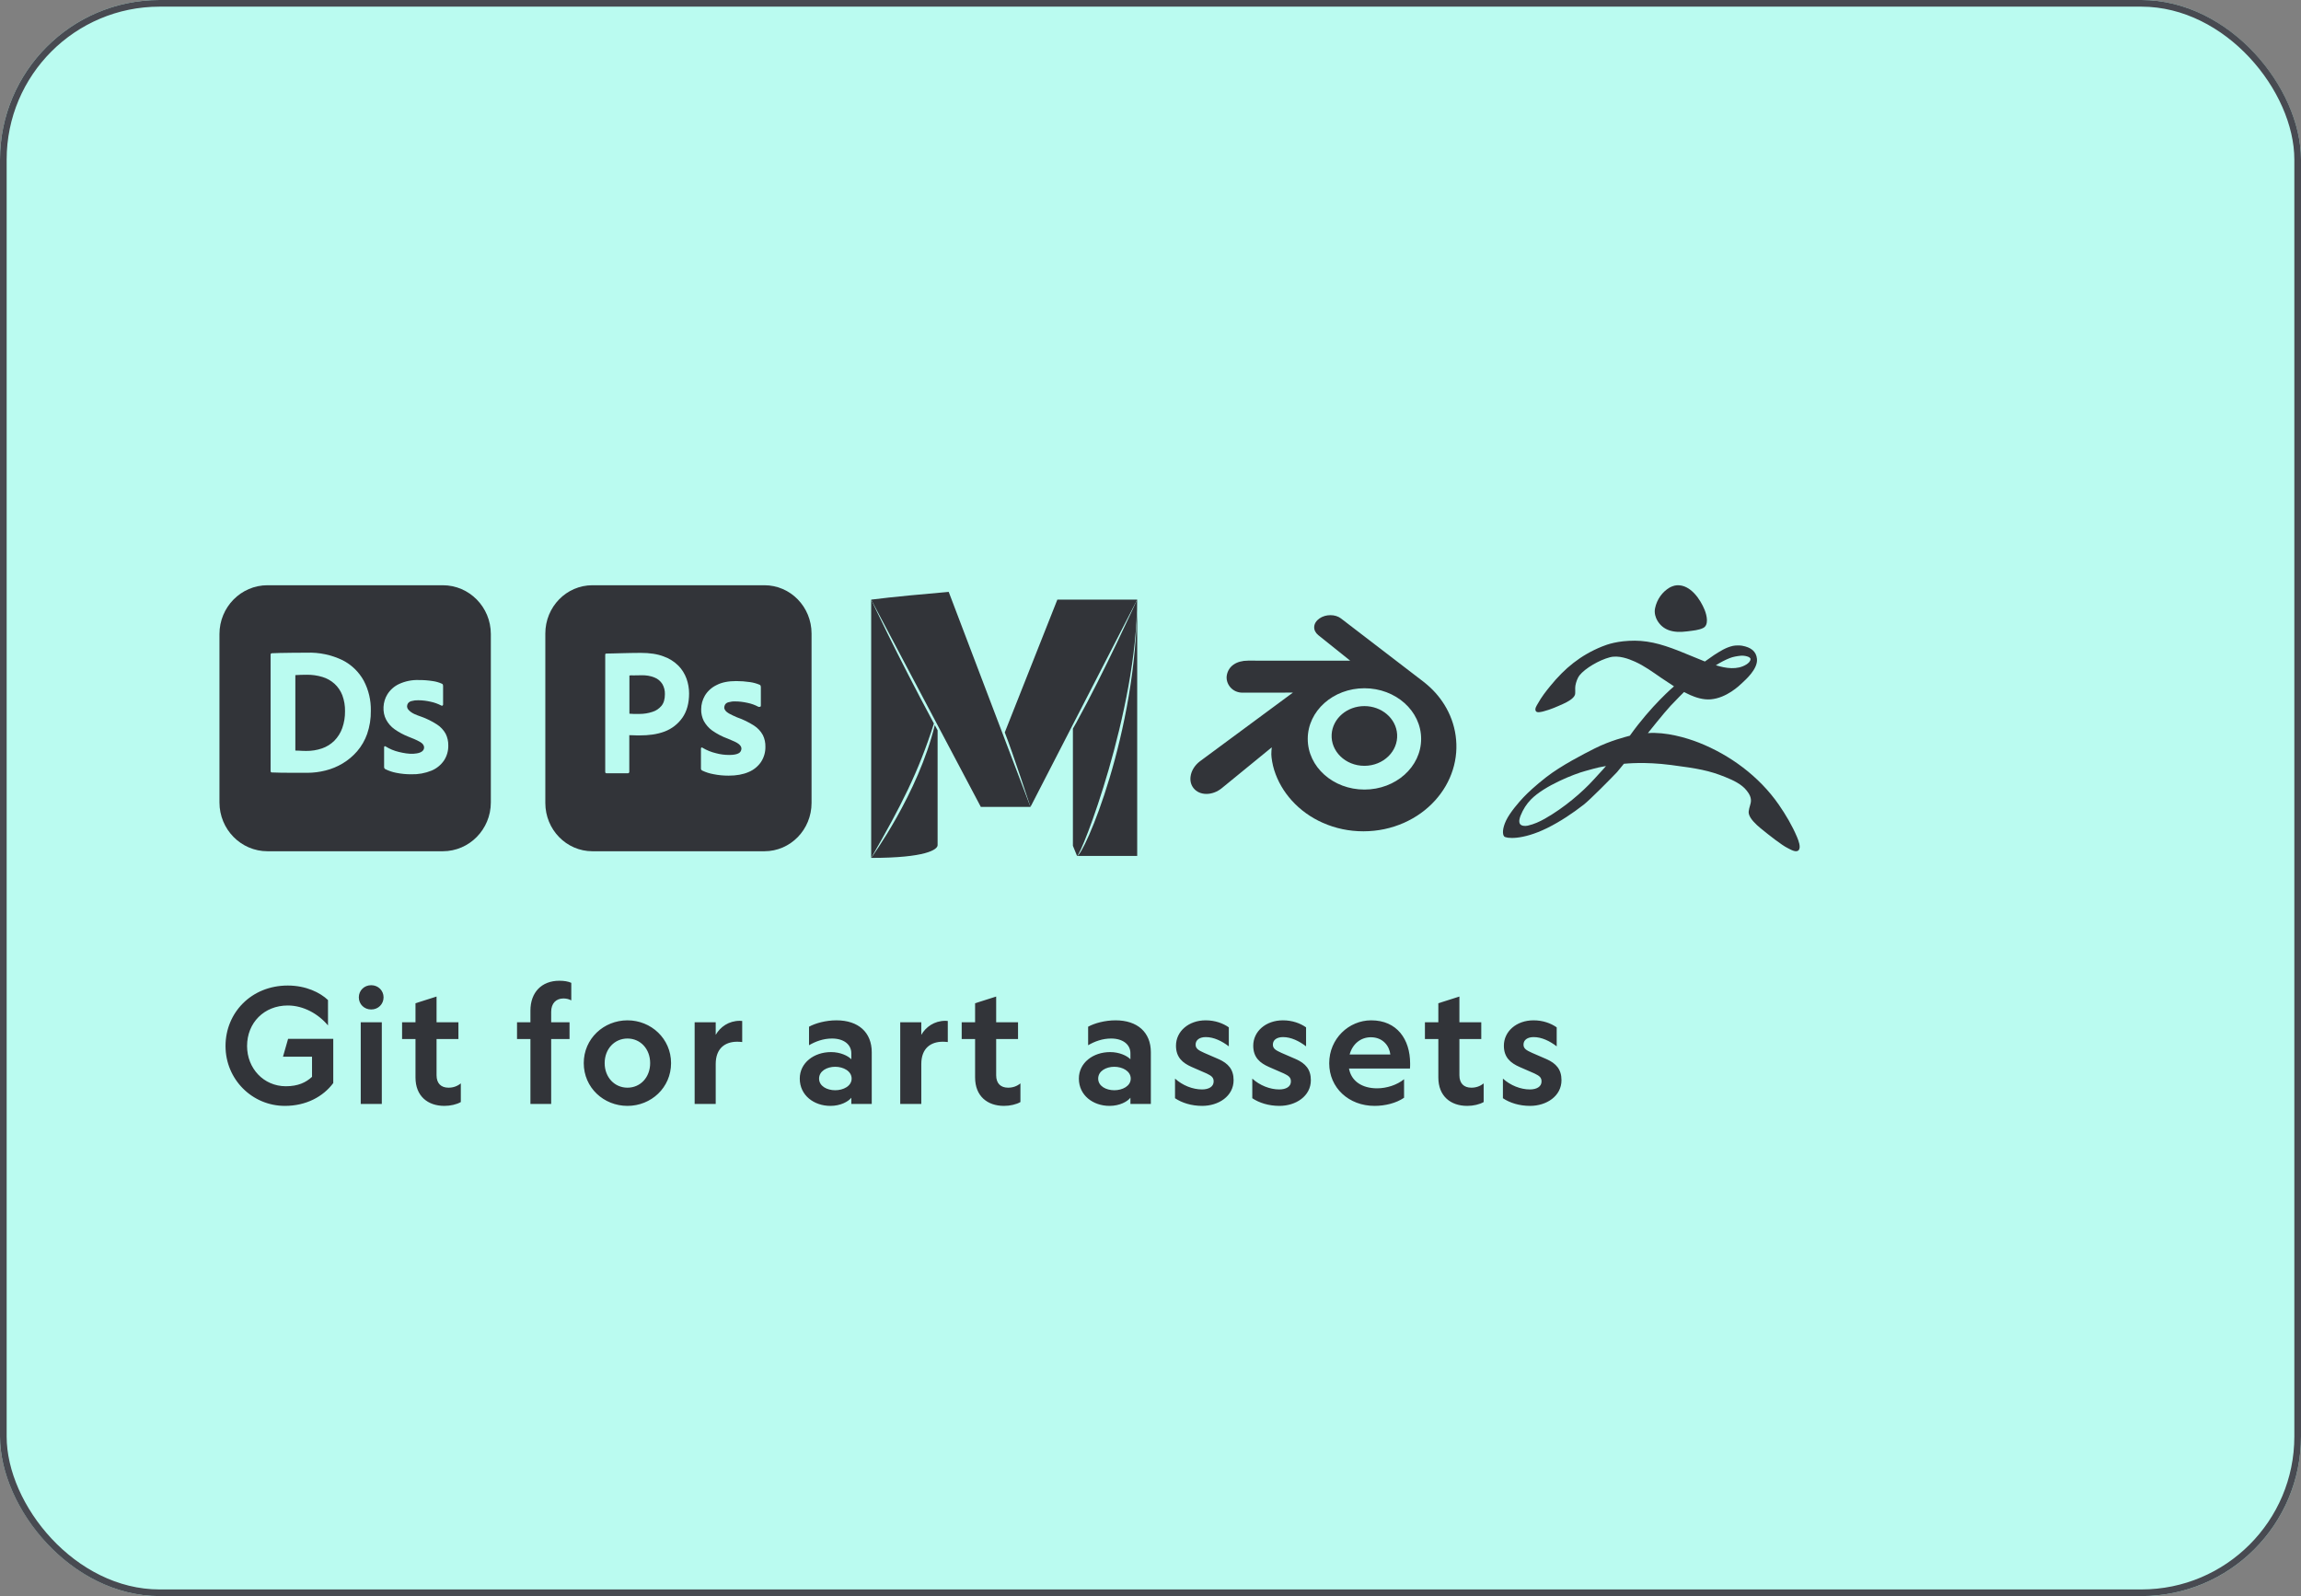 <svg width="346" height="240" viewBox="0 0 346 240" fill="none" xmlns="http://www.w3.org/2000/svg">
<rect x="0" y="0" width="346" height="240" fill="#808080" stroke="none"/>
<g clip-path="url(#clip0_3630_7041)">
<rect width="346" height="240" rx="24" fill="#BAFBF0"/>
<path d="M50.112 156.208V162.856C48.6 164.896 46.032 166.288 42.84 166.288C37.896 166.288 33.912 162.28 33.912 157.288C33.912 152.296 37.776 148.192 43.272 148.192C46.008 148.192 48.144 149.248 49.32 150.376V154.192C47.88 152.464 45.648 151.192 43.272 151.192C39.72 151.192 37.152 153.784 37.152 157.288C37.152 160.648 39.648 163.336 42.984 163.336C44.832 163.336 46.008 162.76 46.92 161.92V158.896H42.552L43.32 156.208H50.112ZM55.828 148.144C56.86 148.144 57.676 148.936 57.676 149.968C57.676 151 56.86 151.792 55.828 151.792H55.804C54.772 151.792 53.956 151 53.956 149.968C53.956 148.936 54.772 148.144 55.804 148.144H55.828ZM54.244 153.712H57.412V166H54.244V153.712ZM65.645 161.68C65.645 162.904 66.317 163.552 67.445 163.552C68.141 163.552 68.765 163.336 69.293 162.904V165.712C68.669 166.072 67.733 166.288 66.821 166.288C64.325 166.288 62.477 164.824 62.477 162.016V156.232H60.461V153.712H62.477V150.856L65.645 149.848V153.712H68.933V156.232H65.645V161.68ZM85.904 147.784V150.424C85.544 150.232 85.16 150.136 84.728 150.136C83.624 150.136 82.88 150.856 82.88 152.152V153.712H85.641V156.232H82.88V166H79.76V156.232H77.745V153.712H79.76V151.96C79.76 149.224 81.441 147.472 84.105 147.472C84.825 147.472 85.424 147.568 85.904 147.784ZM94.355 166.288C90.779 166.288 87.779 163.552 87.779 159.856C87.779 156.184 90.779 153.424 94.355 153.424C97.907 153.424 100.907 156.184 100.907 159.856C100.907 163.552 97.907 166.288 94.355 166.288ZM94.355 156.16C92.411 156.16 90.923 157.72 90.923 159.856C90.923 161.992 92.411 163.552 94.355 163.552C96.299 163.552 97.763 161.992 97.763 159.856C97.763 157.72 96.299 156.16 94.355 156.16ZM111.605 153.52V156.688C111.341 156.664 111.101 156.64 110.861 156.64C109.037 156.64 107.621 157.624 107.621 160V166H104.453V153.712H107.621V155.608C108.293 154.432 109.565 153.496 111.245 153.496C111.365 153.496 111.485 153.52 111.605 153.52ZM128.012 166V165.064C127.556 165.64 126.404 166.288 124.868 166.288C122.396 166.288 120.26 164.704 120.26 162.184C120.26 159.808 122.396 158.2 124.964 158.2C126.356 158.2 127.508 158.752 128.012 159.28V158.368C128.012 157.12 126.956 156.16 125.108 156.16C123.812 156.16 122.636 156.592 121.652 157.168V154.384C122.612 153.856 124.172 153.424 125.78 153.424C129.068 153.424 131.084 155.224 131.084 158.224V166H128.012ZM128.06 162.184C128.06 161.056 126.812 160.408 125.588 160.408C124.34 160.408 123.164 161.056 123.164 162.184C123.164 163.312 124.34 163.936 125.588 163.936C126.812 163.936 128.06 163.312 128.06 162.184ZM142.519 153.52V156.688C142.255 156.664 142.015 156.64 141.775 156.64C139.951 156.64 138.535 157.624 138.535 160V166H135.367V153.712H138.535V155.608C139.207 154.432 140.479 153.496 142.159 153.496C142.279 153.496 142.399 153.52 142.519 153.52ZM149.793 161.68C149.793 162.904 150.465 163.552 151.593 163.552C152.289 163.552 152.913 163.336 153.441 162.904V165.712C152.817 166.072 151.881 166.288 150.969 166.288C148.473 166.288 146.625 164.824 146.625 162.016V156.232H144.609V153.712H146.625V150.856L149.793 149.848V153.712H153.081V156.232H149.793V161.68ZM169.981 166V165.064C169.525 165.64 168.373 166.288 166.837 166.288C164.365 166.288 162.229 164.704 162.229 162.184C162.229 159.808 164.365 158.2 166.933 158.2C168.325 158.2 169.477 158.752 169.981 159.28V158.368C169.981 157.12 168.925 156.16 167.077 156.16C165.781 156.16 164.605 156.592 163.621 157.168V154.384C164.581 153.856 166.141 153.424 167.749 153.424C171.037 153.424 173.053 155.224 173.053 158.224V166H169.981ZM170.029 162.184C170.029 161.056 168.781 160.408 167.557 160.408C166.309 160.408 165.133 161.056 165.133 162.184C165.133 163.312 166.309 163.936 167.557 163.936C168.781 163.936 170.029 163.312 170.029 162.184ZM176.688 162.184C177.816 163.216 179.352 163.816 180.744 163.816C181.752 163.816 182.496 163.408 182.496 162.616C182.496 162.016 182.184 161.776 181.44 161.416L179.184 160.432C177.888 159.856 176.832 159.04 176.832 157.24C176.832 155.104 178.704 153.424 181.296 153.424C182.688 153.424 183.888 153.856 184.776 154.48V157.336C183.744 156.544 182.52 155.944 181.32 155.944C180.408 155.944 179.784 156.352 179.784 157.072C179.784 157.696 180.24 157.936 181.08 158.32L183.24 159.256C184.704 159.904 185.496 160.816 185.496 162.424C185.496 164.824 183.24 166.288 180.768 166.288C179.16 166.288 177.72 165.832 176.688 165.136V162.184ZM188.305 162.184C189.433 163.216 190.969 163.816 192.361 163.816C193.369 163.816 194.113 163.408 194.113 162.616C194.113 162.016 193.801 161.776 193.057 161.416L190.801 160.432C189.505 159.856 188.449 159.04 188.449 157.24C188.449 155.104 190.321 153.424 192.913 153.424C194.305 153.424 195.505 153.856 196.393 154.48V157.336C195.361 156.544 194.137 155.944 192.937 155.944C192.025 155.944 191.401 156.352 191.401 157.072C191.401 157.696 191.857 157.936 192.697 158.32L194.857 159.256C196.321 159.904 197.113 160.816 197.113 162.424C197.113 164.824 194.857 166.288 192.385 166.288C190.777 166.288 189.337 165.832 188.305 165.136V162.184ZM199.872 159.88C199.872 156.184 202.824 153.424 206.184 153.424C210.072 153.424 212.04 156.28 212.04 159.928C212.04 160.168 212.04 160.408 212.016 160.672H202.848C203.184 162.568 204.816 163.648 207.072 163.648C208.512 163.648 210.072 163.144 211.128 162.28V165.064C209.904 165.904 208.224 166.288 206.688 166.288C202.824 166.288 199.872 163.576 199.872 159.88ZM206.136 155.968C204.6 155.968 203.376 156.976 202.944 158.56H209.064C208.92 157.264 207.936 155.968 206.136 155.968ZM219.45 161.68C219.45 162.904 220.122 163.552 221.25 163.552C221.946 163.552 222.57 163.336 223.098 162.904V165.712C222.474 166.072 221.538 166.288 220.626 166.288C218.13 166.288 216.282 164.824 216.282 162.016V156.232H214.266V153.712H216.282V150.856L219.45 149.848V153.712H222.738V156.232H219.45V161.68ZM225.992 162.184C227.12 163.216 228.656 163.816 230.048 163.816C231.056 163.816 231.8 163.408 231.8 162.616C231.8 162.016 231.488 161.776 230.744 161.416L228.488 160.432C227.192 159.856 226.136 159.04 226.136 157.24C226.136 155.104 228.008 153.424 230.6 153.424C231.992 153.424 233.192 153.856 234.08 154.48V157.336C233.048 156.544 231.824 155.944 230.624 155.944C229.712 155.944 229.088 156.352 229.088 157.072C229.088 157.696 229.544 157.936 230.384 158.32L232.544 159.256C234.008 159.904 234.8 160.816 234.8 162.424C234.8 164.824 232.544 166.288 230.072 166.288C228.464 166.288 227.024 165.832 225.992 165.136V162.184Z" fill="#323439"/>
<path d="M114.943 88C118.863 88 122.033 91.248 122.033 95.265V120.734C122.033 124.751 118.863 128 114.943 128H89.089C85.169 128 82 124.751 82 120.734V95.265C82 91.248 85.169 88 89.089 88H114.943ZM110.706 102.41C109.522 102.41 108.538 102.599 107.754 103.009C107.037 103.351 106.42 103.897 106.003 104.581C105.636 105.214 105.436 105.914 105.436 106.649C105.419 107.248 105.553 107.846 105.819 108.393C106.136 108.974 106.57 109.47 107.087 109.846C107.821 110.358 108.604 110.769 109.455 111.077C110.272 111.402 110.823 111.658 111.09 111.88C111.357 112.102 111.49 112.324 111.49 112.563C111.49 112.871 111.307 113.163 111.04 113.282C110.74 113.436 110.289 113.521 109.655 113.521C108.988 113.521 108.321 113.436 107.688 113.265C106.954 113.094 106.27 112.82 105.619 112.427C105.569 112.393 105.519 112.376 105.469 112.41C105.419 112.444 105.402 112.512 105.402 112.563V115.538C105.386 115.675 105.468 115.795 105.585 115.863C106.119 116.12 106.703 116.308 107.287 116.41C108.038 116.564 108.788 116.632 109.556 116.632C110.756 116.632 111.757 116.444 112.574 116.085C113.325 115.777 113.975 115.247 114.442 114.563C114.876 113.897 115.109 113.093 115.093 112.29C115.109 111.675 114.977 111.076 114.71 110.529C114.393 109.948 113.942 109.47 113.392 109.111C112.591 108.599 111.724 108.171 110.823 107.863C110.423 107.692 110.022 107.504 109.639 107.299C109.422 107.179 109.221 107.026 109.071 106.838C108.971 106.701 108.905 106.546 108.905 106.393C108.905 106.239 108.955 106.068 109.038 105.932C109.155 105.761 109.339 105.641 109.556 105.59C109.873 105.504 110.223 105.453 110.557 105.47C111.19 105.47 111.808 105.556 112.425 105.692C112.992 105.812 113.525 106 114.025 106.273C114.092 106.308 114.176 106.308 114.326 106.273C114.376 106.239 114.409 106.171 114.409 106.103V103.316C114.409 103.248 114.393 103.18 114.376 103.111C114.343 103.043 114.276 102.974 114.209 102.957C113.759 102.769 113.275 102.633 112.774 102.564C112.091 102.462 111.39 102.41 110.706 102.41ZM96.345 98.171C95.844 98.171 95.343 98.17 94.826 98.188C94.309 98.205 93.825 98.205 93.375 98.222C92.925 98.239 92.508 98.239 92.107 98.256C91.724 98.273 91.457 98.273 91.174 98.273C91.057 98.273 91.007 98.342 91.007 98.462V116.051C91.007 116.205 91.074 116.273 91.207 116.273H94.443C94.56 116.256 94.643 116.154 94.627 116.034V110.547C94.944 110.547 95.177 110.546 95.344 110.563C95.511 110.581 95.777 110.581 96.178 110.581C97.545 110.581 98.796 110.427 99.931 110C101.015 109.59 101.949 108.871 102.616 107.914C103.283 106.957 103.617 105.743 103.617 104.273C103.617 103.504 103.484 102.769 103.233 102.051C102.967 101.316 102.549 100.649 102.016 100.103C101.382 99.47 100.614 98.992 99.78 98.701C98.846 98.342 97.712 98.171 96.345 98.171ZM96.461 101.538C97.145 101.521 97.812 101.623 98.43 101.88C98.913 102.068 99.314 102.41 99.598 102.854C99.865 103.316 99.997 103.846 99.981 104.376C99.981 105.128 99.814 105.709 99.464 106.137C99.097 106.564 98.629 106.889 98.096 107.043C97.479 107.248 96.828 107.351 96.178 107.351H95.294C95.094 107.351 94.877 107.333 94.644 107.316V101.572C94.76 101.555 94.994 101.539 95.327 101.556C95.644 101.539 96.027 101.538 96.461 101.538Z" fill="#323439"/>
<path d="M66.582 88C70.572 88 73.807 91.288 73.807 95.344V120.656C73.807 124.712 70.572 128 66.582 128H40.225C36.235 128 33 124.712 33 120.656V95.344C33 91.288 36.235 88 40.225 88H66.582ZM62.96 102.255C61.939 102.22 60.923 102.426 59.994 102.857C59.274 103.195 58.665 103.738 58.241 104.42C57.562 105.513 57.455 107.069 58.066 108.216C58.373 108.789 58.807 109.283 59.334 109.655C59.958 110.097 60.636 110.462 61.343 110.746C61.974 110.999 62.6 111.232 63.19 111.578C63.5 111.76 63.738 111.99 63.77 112.368C63.778 113.155 62.792 113.3 62.205 113.337C61.452 113.384 60.698 113.24 59.968 113.066C59.263 112.899 58.589 112.617 57.973 112.231C57.93 112.196 57.872 112.19 57.824 112.217C57.776 112.251 57.75 112.309 57.757 112.368V115.328C57.752 115.466 57.826 115.594 57.946 115.657C58.463 115.912 59.012 116.096 59.576 116.205C60.326 116.358 61.09 116.433 61.855 116.425C62.892 116.456 63.925 116.268 64.888 115.876C65.643 115.563 66.294 115.035 66.762 114.355C67.2 113.687 67.425 112.898 67.409 112.095C67.42 111.487 67.286 110.885 67.018 110.341C66.7 109.766 66.246 109.281 65.697 108.929C64.953 108.452 64.164 108.056 63.333 107.762C62.632 107.513 61.859 107.273 61.37 106.667C61.27 106.543 61.213 106.388 61.208 106.229C61.208 106.063 61.255 105.902 61.343 105.763C61.473 105.589 61.659 105.467 61.869 105.42C62.199 105.328 62.539 105.286 62.88 105.296C63.511 105.298 64.139 105.372 64.754 105.516C65.311 105.633 65.851 105.826 66.357 106.091C66.415 106.128 66.488 106.128 66.546 106.092C66.6 106.056 66.63 105.993 66.627 105.928V103.159C66.628 103.09 66.618 103.021 66.6 102.954C66.572 102.881 66.512 102.824 66.438 102.803C65.992 102.603 65.52 102.469 65.036 102.406C64.349 102.3 63.655 102.249 62.96 102.255ZM46.137 98.143C45.346 98.143 44.6 98.148 43.899 98.157C43.198 98.166 42.586 98.176 42.065 98.185C41.544 98.194 41.148 98.208 40.879 98.226C40.875 98.226 40.871 98.225 40.867 98.226C40.773 98.235 40.7 98.312 40.69 98.404V115.876C40.691 116.059 40.745 116.15 40.852 116.149C41.157 116.167 41.615 116.18 42.227 116.189C42.838 116.199 43.498 116.204 44.209 116.204H46.217C47.135 116.202 48.05 116.087 48.94 115.861C49.85 115.636 50.722 115.277 51.528 114.793C52.342 114.306 53.075 113.691 53.699 112.971C54.359 112.203 54.872 111.314 55.209 110.354C55.595 109.231 55.782 108.047 55.762 106.858C55.792 105.288 55.426 103.736 54.696 102.351C53.961 101.019 52.848 99.944 51.502 99.267C49.828 98.462 47.987 98.076 46.137 98.143ZM46.137 101.46C46.926 101.452 47.712 101.563 48.469 101.789C49.147 101.99 49.773 102.341 50.302 102.816C50.82 103.291 51.223 103.882 51.476 104.543C51.759 105.31 51.897 106.123 51.88 106.941C51.894 107.81 51.752 108.673 51.462 109.49C51.208 110.201 50.802 110.847 50.275 111.382C49.752 111.9 49.121 112.293 48.429 112.532C47.656 112.797 46.845 112.927 46.029 112.916C45.814 112.916 45.62 112.912 45.449 112.902C45.277 112.893 45.112 112.885 44.95 112.875C44.788 112.865 44.608 112.86 44.411 112.86V101.514C44.717 101.496 44.992 101.483 45.233 101.475C45.476 101.465 45.777 101.46 46.137 101.46Z" fill="#323439"/>
<path fill-rule="evenodd" clip-rule="evenodd" d="M252.153 88.005C254.216 87.884 255.698 90.166 256.32 91.698C256.674 92.569 256.97 93.99 256.116 94.421C255.449 94.758 254.65 94.811 253.705 94.937C251.45 95.238 250.015 94.686 249.199 93.287C248.965 92.887 248.72 92.18 248.866 91.479C249.15 90.095 249.985 88.992 251.029 88.369C251.223 88.252 251.711 88.03 252.153 88.005Z" fill="#323439"/>
<path d="M245.832 96.338C247.041 96.34 248.304 96.54 249.481 96.861C250.768 97.213 251.979 97.678 252.994 98.093C254.938 98.888 256.363 99.468 256.363 99.468C256.363 99.468 257.345 98.773 257.719 98.514C258.625 97.943 259.469 97.367 260.586 97.117C260.947 97.037 261.62 97.034 261.957 97.095C263.279 97.336 264.082 97.926 264.194 99.076C264.346 100.621 262.42 102.257 261.967 102.693C261.562 103.082 259.621 104.961 257.233 105.158C256.071 105.254 254.972 104.862 254.182 104.522C253.918 104.408 253.231 104.057 253.231 104.057C253.231 104.057 252.17 105.092 251.196 106.138C250.217 107.188 247.793 110.227 247.793 110.233C250.469 110.036 253.542 110.911 255.49 111.682C260.073 113.496 264.495 116.688 267.483 121.005C268.508 122.489 269.487 124.126 270.227 125.883C270.43 126.366 270.831 127.389 270.474 127.825C270.105 128.276 269.253 127.741 268.773 127.501C267.9 127.067 266.041 125.611 264.697 124.507C264.083 124.001 263.134 123.127 262.969 122.355C262.864 121.861 263.156 121.216 263.257 120.709C263.419 119.9 262.958 119.274 262.639 118.867C261.891 117.911 260.608 117.314 259.401 116.829C257.005 115.864 255.326 115.556 251.264 115.029C247.203 114.502 244.485 114.834 244.184 114.846C243.871 115.227 243.469 115.717 243.156 116.098C242.291 117.016 239.077 120.269 238.147 120.991C236.484 122.282 234.626 123.534 232.659 124.507C228.872 126.377 226.457 126.082 226.182 125.772C225.908 125.462 225.897 124.581 226.474 123.37C227.056 122.149 228.44 120.566 229.078 119.895C229.715 119.221 230.899 118.108 232.508 116.857C234.731 115.127 238.112 113.386 239.794 112.541C242.139 111.359 244.487 110.792 245.076 110.628C248.301 106.086 251.717 103.203 251.717 103.203C251.717 103.203 250.347 102.306 249.769 101.91C248.51 101.048 247.27 100.126 245.817 99.477C244.903 99.069 243.392 98.492 242.085 98.831C240.476 99.248 238.357 100.485 237.507 101.554C237.224 101.909 236.984 102.559 236.89 103.111C236.814 103.547 236.931 104.183 236.816 104.496C236.615 105.045 235.741 105.531 235.06 105.837C234.136 106.252 233.186 106.68 232.133 106.954C231.777 107.045 231.151 107.218 230.958 106.949C230.701 106.592 231.101 106.056 231.237 105.809C231.79 104.804 232.453 103.96 233.153 103.105C235.285 100.499 237.605 98.557 240.864 97.227C241.682 96.894 243.252 96.334 245.832 96.338ZM261.755 98.599C261.2 98.653 260.59 98.759 260.089 98.96C259.349 99.255 258.69 99.612 258.011 100.032C259.509 100.499 261.231 100.764 262.585 99.924C262.914 99.719 263.211 99.443 263.225 99.115C263.242 98.745 262.309 98.546 261.755 98.599ZM241.49 115.184C241.49 115.184 240.74 115.324 240.337 115.408C239.935 115.493 239.006 115.765 238.383 115.931C236.679 116.384 232.212 118.161 230.203 120.218C229.547 120.888 229.032 121.689 228.65 122.642C228.546 122.903 228.333 123.51 228.547 123.874C228.729 124.184 229.269 124.253 229.731 124.149C230.682 123.935 231.539 123.534 232.302 123.103C235.169 121.482 237.923 119.129 239.634 117.237C240.188 116.623 240.897 115.867 241.097 115.639C241.298 115.408 241.49 115.184 241.49 115.184Z" fill="#323439"/>
<path d="M218.883 110.598C218.648 108.949 218.076 107.385 217.182 105.95C216.403 104.698 215.402 103.584 214.208 102.638L214.212 102.635L201.672 93.017C201.663 93.009 201.653 93.001 201.644 92.994C201.227 92.675 200.662 92.5 200.055 92.5C199.447 92.5 198.86 92.676 198.404 92.995C197.914 93.337 197.634 93.791 197.614 94.274C197.596 94.725 197.811 95.159 198.222 95.496C199.029 96.132 199.834 96.782 200.64 97.433C201.423 98.064 202.229 98.715 203.032 99.348L187.673 99.338C185.916 99.338 184.72 100.161 184.474 101.54C184.366 102.144 184.557 102.808 184.983 103.317C185.436 103.856 186.093 104.154 186.833 104.154L188.004 104.154C189.621 104.154 191.246 104.15 192.868 104.147L194.416 104.143L180.476 114.442L180.421 114.482C179.642 115.078 179.132 115.914 179.022 116.774C178.939 117.426 179.091 118.022 179.463 118.498C179.906 119.066 180.598 119.378 181.411 119.378C182.21 119.378 183.025 119.075 183.707 118.525L191.235 112.373C191.203 112.673 191.163 113.114 191.168 113.434C191.176 113.94 191.339 114.957 191.597 115.782C192.13 117.477 193.027 119.028 194.263 120.391C195.55 121.808 197.117 122.932 198.921 123.73C200.828 124.572 202.878 125 205.014 125H205.033C207.176 124.995 209.233 124.561 211.146 123.709C212.952 122.901 214.519 121.773 215.801 120.355C217.036 118.986 217.932 117.432 218.463 115.738C218.726 114.9 218.895 114.034 218.965 113.158C219.031 112.312 219.003 111.45 218.883 110.598V110.598ZM205.17 118.724C200.462 118.724 196.645 115.314 196.645 111.107C196.645 106.9 200.462 103.49 205.17 103.49C209.878 103.49 213.695 106.9 213.695 111.107C213.695 115.314 209.878 118.724 205.17 118.724ZM210.086 110.438C210.156 111.693 209.653 112.859 208.771 113.722C207.874 114.602 206.594 115.154 205.163 115.154C203.732 115.154 202.451 114.602 201.554 113.722C200.672 112.859 200.171 111.694 200.24 110.439C200.308 109.219 200.904 108.142 201.801 107.38C202.683 106.631 203.868 106.173 205.163 106.173C206.457 106.173 207.642 106.631 208.524 107.38C209.422 108.142 210.018 109.218 210.086 110.438V110.438Z" fill="#323439"/>
<g clip-path="url(#clip1_3630_7041)">
<path d="M158.993 90.166H171L154.953 121.334C154.953 121.334 152.249 113.077 151.087 110.13" fill="#323439"/>
<path d="M161.955 128.705H171V90.166C170.993 110.305 162.942 128.705 161.955 128.705Z" fill="#323439"/>
<path d="M154.953 121.334H147.488L131 90.166C133.924 89.775 139.764 89.247 142.657 89L154.953 121.334Z" fill="#323439"/>
<path d="M140.561 109.028C138.085 119.313 130.992 129.008 131 129C139.217 129 140.987 127.746 140.987 127.083C140.987 126.716 140.987 115.241 140.987 109.811C140.842 109.555 140.706 109.292 140.561 109.028Z" fill="#323439"/>
<path d="M131 90.166V129C135.496 121.19 138.116 116.079 140.432 108.796C134.721 98.175 131 90.166 131 90.166Z" fill="#323439"/>
<path d="M161.332 127.179L161.955 128.705V108.469L161.332 109.563" fill="#323439"/>
<path d="M161.925 108.509V128.641L161.947 128.705C162.593 128.705 170.992 106.92 170.992 90.166C170.993 90.166 165.866 101.41 161.925 108.509Z" fill="#323439"/>
</g>
</g>
<rect x="0.5" y="0.5" width="345" height="239" rx="23.5" stroke="#484A51"/>
<defs>
<clipPath id="clip0_3630_7041">
<rect width="346" height="240" rx="24" fill="white"/>
</clipPath>
<clipPath id="clip1_3630_7041">
<rect width="40" height="40" fill="white" transform="translate(131 89)"/>
</clipPath>
</defs>
</svg>
